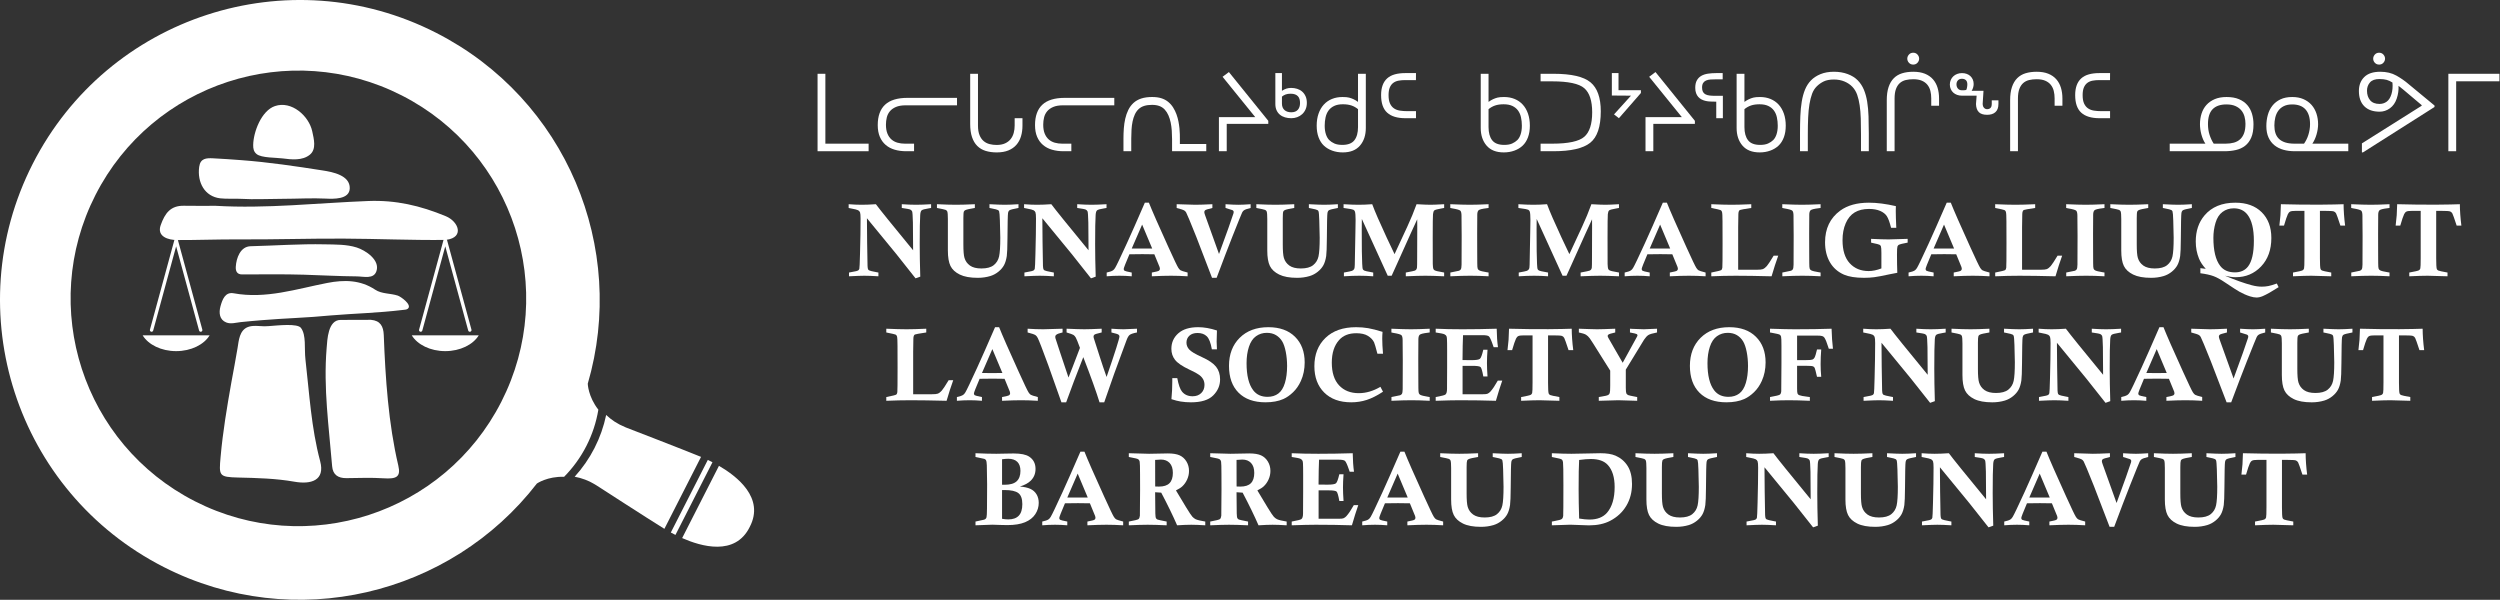 <?xml version="1.0" encoding="UTF-8"?><svg id="a" xmlns="http://www.w3.org/2000/svg" width="469.291" height="112.589" viewBox="0 0 469.291 112.589"><rect x="0" y="0" width="469.291" height="112.589" fill="#333333" stroke="none"/><defs><style>.b{fill:#fff;}</style></defs><path class="b" d="M153.47,13.851h1.466v13.118h8.118v1.419h-9.584v-14.537Z"/><path class="b" d="M179.647,18.368v1.401h-9.621c-.749,0-1.364.103-1.846.31s-.863.479-1.141.816-.47.724-.575,1.159c-.105.436-.158.887-.158,1.351,0,.662.093,1.22.278,1.674.185.455.441.823.765,1.105.325.281.702.482,1.132.603.43.121.892.182,1.387.182h1.716v1.419h-1.484c-.779,0-1.495-.096-2.147-.287-.653-.191-1.216-.488-1.688-.891-.474-.402-.841-.911-1.105-1.526-.263-.615-.394-1.35-.394-2.203,0-1.688.456-2.963,1.369-3.822.912-.859,2.317-1.29,4.216-1.29h9.296Z"/><path class="b" d="M182.118,13.851h1.466v9.723c0,.73.098,1.33.292,1.8.195.47.455.841.779,1.113.325.273.697.461,1.118.565.42.105.856.158,1.308.158.631,0,1.163-.101,1.596-.302.433-.201.781-.469,1.044-.803.263-.334.453-.72.571-1.159.117-.44.176-.9.176-1.383v-1.373h1.466v1.401c0,.724-.093,1.392-.278,2.004s-.473,1.143-.863,1.591-.889.798-1.498,1.048c-.609.251-1.34.376-2.194.376-.773,0-1.467-.096-2.083-.287-.616-.191-1.138-.501-1.568-.928-.43-.427-.759-.981-.988-1.661-.229-.68-.343-1.509-.343-2.486v-9.398Z"/><path class="b" d="M209.171,18.368v1.401h-9.621c-.749,0-1.364.103-1.846.31s-.863.479-1.141.816-.47.724-.575,1.159c-.105.436-.158.887-.158,1.351,0,.662.093,1.22.278,1.674.185.455.441.823.765,1.105.325.281.702.482,1.132.603.43.121.892.182,1.387.182h1.716v1.419h-1.484c-.779,0-1.495-.096-2.147-.287-.653-.191-1.216-.488-1.688-.891-.474-.402-.841-.911-1.105-1.526-.263-.615-.394-1.35-.394-2.203,0-1.688.456-2.963,1.369-3.822.912-.859,2.317-1.29,4.216-1.29h9.296Z"/><path class="b" d="M210.891,28.388v-2.384c0-.637.023-1.272.07-1.907.046-.634.136-1.243.269-1.827.133-.585.323-1.129.571-1.633.247-.504.571-.94.969-1.309.399-.367.886-.645,1.461-.835.575-.189,1.255-.282,2.041-.282.674,0,1.257.078,1.748.236.492.157.92.389,1.285.691.365.303.673.655.923,1.058.251.402.456.824.617,1.266.161.442.284.89.371,1.341.086.452.15.88.19,1.285.04.405.063.774.069,1.108.006.334.009.601.009.798v1.039h4.954v1.355h-6.42v-2.254c0-.544-.019-1.084-.056-1.619s-.107-1.044-.208-1.526c-.102-.482-.243-.929-.422-1.341-.18-.411-.408-.768-.686-1.071-.278-.303-.614-.527-1.006-.673-.393-.144-.853-.218-1.378-.218-.569,0-1.061.065-1.475.195-.415.13-.767.334-1.058.612-.291.278-.526.613-.705,1.006-.18.394-.319.826-.417,1.299-.099.474-.166.982-.199,1.526-.034.545-.051,1.11-.051,1.698v2.365h-1.466Z"/><path class="b" d="M235.629,21.986l-6.132-7.57,1.188-.891,7.394,9.157v.565h-7.802v5.14h-1.466v-6.401h6.819Z"/><path class="b" d="M240.641,13.721v3.321c.315-.198.606-.337.872-.418.266-.08.55-.12.854-.12.396,0,.771.056,1.127.167.355.111.668.282.936.515.27.231.484.524.645.877.161.352.241.769.241,1.252,0,.452-.079.856-.237,1.211-.157.355-.371.657-.64.904-.27.248-.58.436-.933.566s-.721.194-1.104.194c-.427,0-.823-.054-1.188-.162-.365-.108-.682-.273-.951-.496-.27-.223-.479-.501-.631-.835-.152-.334-.228-.727-.228-1.179v-5.798h1.234ZM240.641,19.436c0,.284.045.53.134.737.09.207.214.377.371.51.158.134.344.232.557.297.214.065.444.098.691.098.538,0,.946-.154,1.225-.464.278-.309.417-.732.417-1.27,0-.26-.029-.498-.088-.715-.059-.216-.157-.4-.297-.552-.139-.151-.32-.271-.542-.357-.223-.086-.501-.13-.835-.13-.365,0-.679.048-.942.144-.263.097-.493.231-.691.404v1.299Z"/><path class="b" d="M256.387,13.851v10.168c0,1.36-.366,2.466-1.099,3.316-.733.851-1.809,1.275-3.225,1.275-.718,0-1.381-.111-1.989-.334-.609-.223-1.128-.534-1.555-.936s-.759-.92-.997-1.555c-.238-.634-.357-1.361-.357-2.185,0-.841.116-1.596.349-2.264.231-.668.56-1.233.983-1.697.423-.464.934-.818,1.53-1.062s1.257-.366,1.98-.366c.538,0,.949.037,1.234.111.284.074.561.173.83.297.27.124.552.294.849.51v-5.278h1.466ZM250.441,19.89c-.44.211-.79.496-1.053.858-.264.361-.449.788-.557,1.28-.108.491-.163,1.016-.163,1.572,0,.612.076,1.149.228,1.609.151.461.358.821.622,1.081.263.26.587.477.974.649.387.174.883.26,1.489.26,1.058,0,1.812-.292,2.264-.877.451-.584.677-1.405.677-2.463v-3.367c-.377-.31-.788-.54-1.233-.691s-.981-.228-1.605-.228c-.655,0-1.203.105-1.642.315Z"/><path class="b" d="M265.806,22.19h-1.967c-1.534,0-2.682-.346-3.442-1.039-.761-.692-1.141-1.79-1.141-3.293,0-.724.098-1.347.292-1.87.195-.522.482-.952.863-1.289.38-.337.854-.585,1.419-.742.566-.158,1.223-.236,1.972-.236h2.004l-.01,1.317h-2.078c-.427,0-.827.035-1.201.106s-.699.209-.974.413c-.275.204-.492.49-.649.857-.158.368-.237.85-.237,1.443,0,.662.093,1.19.278,1.586.185.397.436.699.752.909.315.211.68.348,1.095.413.414.065.854.098,1.317.098h1.707v1.326Z"/><path class="b" d="M279.424,13.851v5.278c.297-.216.58-.386.849-.51.27-.124.546-.223.831-.297.284-.074.695-.111,1.233-.111.724,0,1.384.122,1.98.366.598.244,1.107.599,1.531,1.062s.751,1.029.983,1.697c.231.668.348,1.423.348,2.264,0,.823-.119,1.551-.357,2.185-.237.635-.57,1.152-.997,1.555s-.944.714-1.554.936-1.272.334-1.99.334c-1.416,0-2.491-.425-3.224-1.275-.733-.851-1.1-1.956-1.1-3.316v-10.168h1.466ZM282.263,19.574c-.625,0-1.159.076-1.605.228s-.857.382-1.234.691v3.367c0,1.058.226,1.879.678,2.463.451.585,1.206.877,2.264.877.606,0,1.103-.086,1.488-.26.387-.173.712-.39.975-.649s.47-.62.621-1.081c.152-.46.228-.997.228-1.609,0-.557-.054-1.081-.162-1.572-.108-.492-.294-.919-.557-1.28-.263-.362-.614-.647-1.053-.858-.44-.21-.987-.315-1.643-.315Z"/><path class="b" d="M289.193,13.851h2.431c3.34,0,5.652.533,6.939,1.6,1.286,1.067,1.93,2.885,1.93,5.451,0,2.889-.665,4.858-1.995,5.909-1.33,1.052-3.627,1.577-6.893,1.577h-2.412v-1.419h2.18c3.03,0,5.039-.432,6.025-1.295.987-.862,1.48-2.392,1.48-4.587,0-2.158-.493-3.668-1.48-4.527-.986-.859-3.001-1.29-6.044-1.29h-2.161v-1.419Z"/><path class="b" d="M302.57,17.933v-4.212h1.252v3.21h4.203v.528l-4.129,4.731-.918-.714,3.182-3.517-3.59-.027Z"/><path class="b" d="M315.709,21.986l-6.133-7.57,1.188-.891,7.394,9.157v.565h-7.803v5.14h-1.466v-6.401h6.819Z"/><path class="b" d="M323.377,14.89h-1.216c-.377,0-.729.011-1.053.032-.325.021-.605.083-.84.185-.235.102-.421.257-.557.464s-.204.496-.204.867c0,.328.055.594.162.798.108.204.268.362.478.474.21.111.468.185.774.223.306.037.66.056,1.062.056h1.429v4.202h-1.243v-3.107l-.752-.01c-.191,0-.405-.011-.64-.032-.235-.021-.471-.061-.705-.121-.235-.059-.464-.146-.686-.264s-.419-.271-.59-.46c-.17-.189-.308-.423-.412-.705-.105-.281-.158-.616-.158-1.006,0-.575.102-1.044.307-1.406.204-.361.482-.643.835-.844.352-.201.769-.337,1.247-.408.479-.071.994-.106,1.545-.106h1.216v1.169ZM327.459,13.851v5.278c.297-.216.579-.386.849-.51.269-.124.546-.223.83-.297s.696-.111,1.234-.111c.724,0,1.384.122,1.98.366s1.107.599,1.53,1.062c.424.464.752,1.029.983,1.697.232.668.349,1.423.349,2.264,0,.823-.119,1.551-.357,2.185-.238.635-.57,1.152-.997,1.555s-.945.714-1.555.936c-.608.223-1.272.334-1.989.334-1.417,0-2.491-.425-3.225-1.275-.732-.851-1.099-1.956-1.099-3.316v-10.168h1.466ZM330.298,19.574c-.625,0-1.16.076-1.605.228s-.856.382-1.233.691v3.367c0,1.058.226,1.879.677,2.463.451.585,1.206.877,2.264.877.606,0,1.103-.086,1.489-.26.387-.173.711-.39.974-.649.264-.26.471-.62.622-1.081.151-.46.228-.997.228-1.609,0-.557-.055-1.081-.163-1.572-.107-.492-.293-.919-.557-1.28-.263-.362-.613-.647-1.053-.858-.44-.21-.986-.315-1.642-.315Z"/><path class="b" d="M337.891,28.388v-3.358c0-1.138.021-2.208.06-3.21s.13-1.922.269-2.76c.14-.838.345-1.588.617-2.25.273-.661.642-1.233,1.108-1.716.468-.482,1.062-.874,1.786-1.174s1.568-.45,2.533-.45c.946,0,1.808.145,2.583.436.776.291,1.406.685,1.889,1.183s.862,1.078,1.141,1.739c.278.662.485,1.412.622,2.25.136.838.221,1.757.255,2.755.034.999.051,2.064.051,3.196v3.358h-1.466v-3.126c0-1.082-.014-2.083-.042-3.002-.027-.918-.097-1.75-.208-2.495s-.267-1.401-.464-1.967c-.198-.566-.495-1.06-.891-1.484-.397-.424-.893-.761-1.489-1.012-.597-.25-1.257-.375-1.98-.375-.786,0-1.426.12-1.921.361s-.933.551-1.312.928c-.381.378-.673.843-.877,1.397s-.368,1.203-.491,1.948c-.124.745-.206,1.593-.246,2.542s-.06,2.003-.06,3.159v3.126h-1.466Z"/><path class="b" d="M354.177,18.823c0-.978.114-1.806.343-2.486s.557-1.234.983-1.661.948-.734,1.563-.923,1.312-.283,2.092-.283c.848,0,1.576.124,2.186.371.608.248,1.109.596,1.503,1.044.393.448.682.979.867,1.591s.278,1.28.278,2.004v1.364h-1.466v-1.392c0-.488-.055-.951-.162-1.388-.108-.435-.294-.817-.557-1.145-.264-.327-.611-.584-1.044-.769-.434-.185-.972-.278-1.614-.278-.508,0-.975.051-1.401.152-.427.102-.796.29-1.108.561-.312.273-.557.644-.732,1.113-.177.471-.265,1.07-.265,1.8v9.89h-1.466v-9.565ZM358.027,11.012c0-.278.102-.534.307-.766.204-.232.473-.348.807-.348.328,0,.596.114.803.343.207.23.31.486.31.77s-.103.541-.31.769c-.207.23-.475.344-.803.344-.321,0-.588-.111-.798-.334s-.315-.482-.315-.779Z"/><path class="b" d="M375.137,19.537c0,.352-.052.656-.153.909-.102.254-.247.463-.436.626-.189.164-.412.285-.672.362s-.548.116-.863.116c-.705,0-1.223-.167-1.554-.501s-.509-.838-.533-1.513l.12-1.577h-2.773c-.315,0-.611-.049-.887-.148-.274-.099-.513-.237-.714-.417s-.36-.399-.477-.659c-.118-.26-.177-.547-.177-.862s.059-.606.177-.872c.117-.266.278-.493.482-.683.204-.189.445-.335.724-.44.278-.104.578-.157.899-.157s.617.05.886.148c.27.099.5.238.691.417.191.18.342.395.45.644.108.251.162.531.162.84,0,.235-.037.469-.111.7-.074.232-.164.423-.269.571h2.227l-.158,2.495c0,.118.019.233.056.348.037.115.092.217.162.307.071.09.158.162.26.218.102.056.219.084.349.084.173,0,.316-.028.431-.084.115-.056.204-.128.27-.218.065-.09.111-.191.139-.307.028-.114.042-.23.042-.348v-.705h1.253v.705ZM369.301,15.836c0-.352-.091-.615-.273-.789-.183-.173-.432-.26-.747-.26s-.565.1-.747.297c-.182.198-.273.445-.273.742,0,.322.092.589.273.803.183.213.432.32.747.32.148,0,.297-.003.445-.01.148-.006.275-.03.381-.074.03-.061.059-.136.083-.223.024-.086.045-.178.06-.273s.027-.19.037-.283c.009-.093.014-.176.014-.25ZM377.335,18.823c0-.978.114-1.806.344-2.486.229-.681.557-1.234.983-1.661s.947-.734,1.562-.923c.616-.189,1.313-.283,2.093-.283.847,0,1.575.124,2.185.371.609.248,1.11.596,1.503,1.044s.682.979.867,1.591.278,1.28.278,2.004v1.364h-1.466v-1.392c0-.488-.054-.951-.162-1.388-.108-.435-.294-.817-.557-1.145-.263-.327-.611-.584-1.044-.769s-.971-.278-1.614-.278c-.507,0-.974.051-1.4.152-.427.102-.797.29-1.109.561-.311.273-.557.644-.732,1.113-.177.471-.265,1.07-.265,1.8v9.89h-1.466v-9.565Z"/><path class="b" d="M396.095,22.19h-1.967c-1.534,0-2.682-.346-3.442-1.039-.761-.692-1.141-1.79-1.141-3.293,0-.724.098-1.347.292-1.87.195-.522.482-.952.863-1.289.38-.337.854-.585,1.419-.742.566-.158,1.223-.236,1.972-.236h2.004l-.01,1.317h-2.078c-.427,0-.827.035-1.201.106s-.699.209-.974.413c-.275.204-.492.49-.649.857-.158.368-.237.85-.237,1.443,0,.662.093,1.19.278,1.586.185.397.436.699.752.909.315.211.68.348,1.095.413.414.065.854.098,1.317.098h1.707v1.326Z"/><path class="b" d="M407.292,26.969h6.698c-.166-.247-.315-.519-.441-.816s-.232-.606-.318-.928c-.088-.321-.152-.645-.195-.97-.043-.325-.065-.636-.065-.933,0-.711.1-1.379.301-2.004.201-.624.506-1.165.918-1.623s.93-.819,1.555-1.086c.625-.266,1.363-.398,2.217-.398.916,0,1.693.136,2.334.408.639.273,1.16.642,1.562,1.108s.695,1.013.881,1.638.279,1.286.279,1.985c0,.996-.139,1.818-.418,2.468-.277.649-.662,1.164-1.15,1.544-.488.381-1.066.646-1.73.798-.664.152-1.381.228-2.147.228h-10.28v-1.419ZM414.473,23.304c0,.724.1,1.392.297,2.004s.457,1.166.779,1.661h2.236c.58,0,1.102-.065,1.562-.195s.852-.343,1.174-.64.566-.683.738-1.155c.17-.474.254-1.053.254-1.739,0-.464-.06-.915-.18-1.355-.121-.44-.32-.827-.6-1.165-.277-.337-.646-.607-1.103-.811s-1.023-.306-1.697-.306c-1.133,0-1.992.297-2.58.891s-.881,1.53-.881,2.811Z"/><path class="b" d="M440.815,28.388h-10.066c-.755,0-1.455-.089-2.102-.269s-1.207-.46-1.684-.84c-.477-.381-.851-.869-1.123-1.466-.272-.597-.408-1.312-.408-2.147,0-.736.092-1.434.274-2.093.182-.658.47-1.236.862-1.734s.895-.894,1.508-1.188,1.352-.44,2.217-.44c.799,0,1.5.133,2.106.398.606.267,1.111.628,1.517,1.086s.711.999.919,1.623c.207.625.31,1.293.31,2.004,0,.297-.024.607-.074.933-.05.324-.12.648-.214.97-.092.321-.205.631-.338.928-.134.297-.283.569-.45.816h6.745v1.419ZM433.633,23.304c0-.637-.077-1.188-.231-1.656-.154-.467-.376-.852-.663-1.154-.288-.303-.638-.527-1.049-.673s-.877-.218-1.397-.218c-.624,0-1.15.105-1.576.315-.428.21-.772.496-1.035.857-.263.362-.453.783-.57,1.262-.117.479-.176.985-.176,1.518s.067,1.01.203,1.433c.137.424.356.783.659,1.076.303.294.696.519,1.179.673.482.155,1.066.232,1.753.232h1.772c.154-.217.301-.461.44-.733.139-.272.26-.565.361-.881.102-.315.183-.646.241-.993.059-.346.088-.698.088-1.058Z"/><path class="b" d="M456.998,20.085l-13.434,8.525h-.194v-1.697l11.216-7.061v-.12l-3.497-2.95c-.285-.223-.566-.445-.845-.668.043.785-.068,1.577-.334,2.375s-.692,1.41-1.28,1.837-1.23.64-1.93.64c-1.237,0-2.195-.337-2.876-1.011s-1.02-1.633-1.02-2.876c0-1.082.335-1.954,1.007-2.616.671-.662,1.671-.993,3.001-.993,1.163,0,2.171.24,3.024.719.854.479,1.627,1.02,2.319,1.619l4.843,3.999v.278ZM446.663,14.834c-.816,0-1.41.213-1.781.64s-.557.943-.557,1.55c0,.73.195,1.326.584,1.79.391.464.978.696,1.764.696.507,0,.956-.143,1.35-.427.393-.284.69-.753.891-1.406.2-.652.264-1.38.19-2.185-.358-.229-.714-.395-1.066-.496-.352-.102-.81-.156-1.373-.162ZM445.486,11.012c0-.278.102-.534.306-.766.204-.232.474-.348.808-.348.327,0,.595.114.802.343.207.23.311.486.311.77s-.104.541-.311.769c-.207.23-.475.344-.802.344-.322,0-.588-.111-.799-.334-.21-.223-.315-.482-.315-.779Z"/><path class="b" d="M459.597,13.851h9.584v1.41h-8.118v13.127h-1.466v-14.537Z"/><path class="b" d="M159.307,39.039v-.706c.873.07,1.685.105,2.436.105.758,0,1.65-.035,2.675-.105.774,1.043,3.104,3.926,6.989,8.649l-.038-5.188c-.032-1.265-.081-1.969-.148-2.112-.066-.143-.176-.254-.329-.334-.153-.079-.69-.183-1.612-.31v-.706c1.023.07,1.917.105,2.68.105.737,0,1.678-.035,2.822-.105v.706c-.197.038-.343.064-.439.076-.75.114-1.198.24-1.344.377-.146.137-.232.418-.258.844-.064.89-.095,2.721-.095,5.492,0,1.78.035,3.814.105,6.104-.299.089-.595.193-.887.315l-3.614-4.564-5.511-6.713.038,4.536.076,4.412c.019.331.051.54.095.626s.108.154.191.205c.14.083.591.194,1.354.334.089.014.222.039.4.077v.705c-1.095-.07-1.974-.104-2.636-.104-.567,0-1.528.034-2.885.104v-.705c.197-.038.346-.067.448-.086.731-.114,1.167-.226,1.306-.334.089-.07.153-.17.191-.301.038-.13.079-1.075.124-2.837.07-2.549.104-4.735.104-6.56,0-.61-.033-1.002-.1-1.173-.066-.172-.185-.306-.357-.401-.171-.095-.607-.206-1.306-.333-.108-.019-.267-.051-.477-.096Z"/><path class="b" d="M175.881,39.039v-.706c1.487.07,2.679.105,3.576.105s2.076-.035,3.538-.105v.706c-.934.152-1.519.283-1.754.391-.152.065-.254.156-.305.277-.064.158-.095.578-.095,1.258v4.883c0,1.259.07,2.113.209,2.564.178.598.52,1.078,1.028,1.44s1.225.543,2.152.543c1.022,0,1.793-.208,2.313-.624.521-.416.856-.965,1.005-1.645.149-.681.224-1.847.224-3.5,0-.382-.025-1.456-.076-3.223-.032-.98-.08-1.555-.143-1.727-.038-.102-.105-.181-.2-.238-.121-.082-.534-.19-1.24-.324-.083-.019-.206-.044-.372-.076v-.706c1.341.07,2.292.105,2.851.105.661,0,1.525-.035,2.594-.105v.706c-.967.178-1.526.321-1.678.429-.153.108-.245.268-.277.477-.057.355-.095,1.974-.114,4.854-.013,1.652-.054,2.736-.124,3.251-.108.706-.281,1.28-.519,1.722-.238.441-.588.851-1.048,1.226-.461.375-.971.648-1.529.819-.737.223-1.524.334-2.363.334-1.417,0-2.541-.205-3.373-.615s-1.412-.947-1.739-1.611-.49-1.635-.49-2.913v-5.893c0-.757-.039-1.233-.115-1.431-.057-.127-.157-.223-.3-.286s-.688-.185-1.635-.362Z"/><path class="b" d="M192.236,39.039v-.706c.873.07,1.685.105,2.436.105.758,0,1.65-.035,2.675-.105.774,1.043,3.104,3.926,6.989,8.649l-.038-5.188c-.032-1.265-.081-1.969-.148-2.112-.066-.143-.176-.254-.329-.334-.153-.079-.69-.183-1.612-.31v-.706c1.023.07,1.917.105,2.68.105.737,0,1.678-.035,2.822-.105v.706c-.197.038-.343.064-.439.076-.75.114-1.198.24-1.344.377-.146.137-.232.418-.258.844-.064.89-.095,2.721-.095,5.492,0,1.78.035,3.814.105,6.104-.299.089-.595.193-.887.315l-3.614-4.564-5.511-6.713.038,4.536.076,4.412c.019.331.051.54.095.626s.108.154.191.205c.14.083.591.194,1.354.334.089.014.222.039.4.077v.705c-1.095-.07-1.974-.104-2.636-.104-.567,0-1.528.034-2.885.104v-.705c.197-.038.346-.067.448-.086.731-.114,1.167-.226,1.306-.334.089-.07.153-.17.191-.301.038-.13.079-1.075.124-2.837.07-2.549.104-4.735.104-6.56,0-.61-.033-1.002-.1-1.173-.066-.172-.185-.306-.357-.401-.171-.095-.607-.206-1.306-.333-.108-.019-.267-.051-.477-.096Z"/><path class="b" d="M216.22,51.864v-.705c.769-.141,1.214-.255,1.335-.345.121-.089.181-.21.181-.363,0-.089-.019-.191-.057-.306-.102-.268-.432-1.071-.99-2.41-.894-.019-1.64-.028-2.236-.028-.489,0-1.304.01-2.446.028-.713,1.67-1.069,2.585-1.069,2.744,0,.153.051.267.152.34s.553.186,1.354.34v.705c-.801-.07-1.567-.104-2.298-.104-.789,0-1.589.034-2.403.104v-.705c.572-.121.966-.259,1.182-.411.146-.102.28-.255.4-.459.248-.4.99-1.951,2.226-4.653.783-1.709,1.9-4.239,3.353-7.588h.763c.591,1.493,1.815,4.28,3.671,8.36,1.03,2.269,1.646,3.56,1.85,3.871.14.217.28.37.42.459.14.089.582.23,1.325.421v.705c-1.125-.07-2.171-.104-3.137-.104-.954,0-2.146.034-3.576.104ZM214.398,42.158l-1.95,4.49,1.889.01c.452,0,1.1-.003,1.946-.01l-1.886-4.49Z"/><path class="b" d="M220.88,39.039v-.706c1.78.07,2.94.105,3.481.105.725,0,1.799-.035,3.223-.105v.706c-.788.19-1.238.331-1.349.42-.111.089-.167.203-.167.343,0,.134.048.328.143.582l2.618,7.295,1.774-4.883.945-2.756c.025-.089.038-.171.038-.248,0-.145-.083-.264-.248-.352-.038-.019-.466-.152-1.285-.4v-.706c1.028.07,1.83.105,2.408.105.526,0,1.294-.035,2.303-.105v.706c-.635.146-1.057.296-1.266.448-.121.083-.229.215-.324.396-.095.182-.708,1.692-1.837,4.534-.795,2.009-1.78,4.587-2.956,7.733h-.862l-2.948-7.676c-1.12-2.797-1.755-4.326-1.908-4.587-.083-.145-.188-.264-.315-.352-.178-.127-.667-.293-1.468-.496Z"/><path class="b" d="M235.838,39.039v-.706c1.487.07,2.679.105,3.576.105s2.076-.035,3.538-.105v.706c-.934.152-1.519.283-1.754.391-.152.065-.254.156-.305.277-.064.158-.095.578-.095,1.258v4.883c0,1.259.07,2.113.209,2.564.178.598.52,1.078,1.028,1.44s1.225.543,2.152.543c1.022,0,1.793-.208,2.313-.624.521-.416.856-.965,1.005-1.645.148-.681.224-1.847.224-3.5,0-.382-.025-1.456-.076-3.223-.032-.98-.08-1.555-.144-1.727-.038-.102-.104-.181-.2-.238-.12-.082-.534-.19-1.24-.324-.083-.019-.206-.044-.372-.076v-.706c1.341.07,2.292.105,2.852.105.661,0,1.525-.035,2.594-.105v.706c-.967.178-1.526.321-1.679.429-.152.108-.245.268-.276.477-.058.355-.096,1.974-.114,4.854-.013,1.652-.055,2.736-.124,3.251-.108.706-.281,1.28-.519,1.722s-.588.851-1.048,1.226c-.461.375-.971.648-1.529.819-.737.223-1.524.334-2.363.334-1.417,0-2.541-.205-3.373-.615s-1.412-.947-1.739-1.611-.49-1.635-.49-2.913v-5.893c0-.757-.039-1.233-.115-1.431-.057-.127-.157-.223-.3-.286s-.688-.185-1.635-.362Z"/><path class="b" d="M252.21,39.039v-.706c1.138.07,2.076.105,2.813.105.788,0,1.643-.035,2.564-.105.268.726.617,1.583,1.051,2.575,1.184,2.67,2.231,4.936,3.141,6.799l2.406-5.188c.382-.846.686-1.54.912-2.083.226-.544.498-1.245.816-2.103,1.206.07,2.081.105,2.627.105.469,0,1.319-.035,2.55-.105v.706c-.19.038-.332.064-.427.076-.817.14-1.29.268-1.42.382-.13.114-.212.351-.247.71-.034.359-.052,1.801-.052,4.324,0,3.204.003,4.876.01,5.016.019.503.055.81.108.926.054.114.122.196.204.247.222.128.688.245,1.397.353l.427.086v.705c-1.536-.07-2.708-.104-3.514-.104-.832,0-2.061.034-3.686.104v-.705c1.004-.185,1.568-.304,1.692-.358.124-.054.218-.125.281-.214s.106-.21.129-.362c.022-.153.033-.805.033-1.955.013-2.498.019-4.45.019-5.854,0-.134-.004-.55-.01-1.25-.35.726-1.628,3.548-3.835,8.468l-.964,2.127h-.734c-.72-1.621-2.34-5.175-4.86-10.661-.014.833-.019,1.539-.019,2.117,0,3.172.028,5.269.086,6.293.031.585.064.913.096.982.044.121.14.22.286.296.145.076.578.175,1.296.295.09.019.22.045.392.077v.705c-.903-.07-1.773-.104-2.613-.104-.845,0-1.809.034-2.889.104v-.705c.826-.146,1.328-.251,1.507-.315.178-.064.31-.168.4-.315.089-.146.133-.419.133-.82l.115-6.064c.024-1.062.038-1.85.038-2.364,0-.795-.042-1.316-.125-1.565-.051-.152-.148-.267-.292-.343s-.608-.165-1.394-.268c-.102-.013-.252-.034-.45-.066Z"/><path class="b" d="M279.431,38.333v.706l-.352.048c-.846.102-1.353.229-1.52.381-.169.153-.253.448-.253.888v.343l-.019,3.194.01,3.652.01,1.859c0,.547.027.89.081,1.029.054.141.147.245.281.315.229.12.699.238,1.411.352.076.013.194.032.352.058v.705c-1.303-.07-2.45-.104-3.442-.104-.94,0-2.187.034-3.737.104v-.705c.987-.185,1.528-.296,1.623-.334.145-.058.256-.14.332-.248.095-.146.145-.445.152-.896.013-1.055.019-2.851.019-5.388l-.028-3.471v-.286c0-.509-.073-.836-.22-.982-.145-.145-.639-.289-1.478-.429-.096-.019-.232-.048-.41-.086v-.706c1.636.07,2.861.105,3.676.105.872,0,2.044-.035,3.514-.105Z"/><path class="b" d="M285.028,39.039v-.706c1.138.07,2.076.105,2.813.105.788,0,1.643-.035,2.564-.105.268.726.617,1.583,1.051,2.575,1.184,2.67,2.231,4.936,3.141,6.799l2.406-5.188c.382-.846.686-1.54.912-2.083.226-.544.498-1.245.816-2.103,1.206.07,2.081.105,2.627.105.469,0,1.319-.035,2.55-.105v.706c-.19.038-.332.064-.427.076-.817.14-1.29.268-1.42.382s-.212.351-.247.71c-.034.359-.052,1.801-.052,4.324,0,3.204.003,4.876.01,5.016.019.503.055.81.108.926.054.114.122.196.204.247.222.128.688.245,1.397.353l.427.086v.705c-1.536-.07-2.708-.104-3.514-.104-.832,0-2.061.034-3.686.104v-.705c1.004-.185,1.568-.304,1.692-.358.124-.054.218-.125.281-.214.064-.089.106-.21.129-.362.022-.153.033-.805.033-1.955.013-2.498.019-4.45.019-5.854,0-.134-.004-.55-.01-1.25-.35.726-1.628,3.548-3.835,8.468l-.964,2.127h-.734c-.72-1.621-2.34-5.175-4.86-10.661-.014.833-.019,1.539-.019,2.117,0,3.172.028,5.269.086,6.293.031.585.064.913.096.982.044.121.14.22.286.296.145.076.578.175,1.296.295.09.019.22.045.392.077v.705c-.903-.07-1.773-.104-2.613-.104-.845,0-1.809.034-2.889.104v-.705c.826-.146,1.328-.251,1.507-.315.178-.064.31-.168.4-.315.089-.146.133-.419.133-.82l.115-6.064c.024-1.062.038-1.85.038-2.364,0-.795-.042-1.316-.125-1.565-.051-.152-.148-.267-.292-.343s-.608-.165-1.394-.268c-.102-.013-.252-.034-.45-.066Z"/><path class="b" d="M313.453,51.864v-.705c.769-.141,1.214-.255,1.335-.345.12-.089.181-.21.181-.363,0-.089-.019-.191-.057-.306-.102-.268-.432-1.071-.99-2.41-.894-.019-1.64-.028-2.236-.028-.488,0-1.304.01-2.445.028-.713,1.67-1.069,2.585-1.069,2.744,0,.153.051.267.152.34s.553.186,1.353.34v.705c-.801-.07-1.566-.104-2.298-.104-.788,0-1.589.034-2.402.104v-.705c.571-.121.966-.259,1.182-.411.146-.102.28-.255.4-.459.249-.4.99-1.951,2.227-4.653.782-1.709,1.9-4.239,3.353-7.588h.763c.591,1.493,1.815,4.28,3.671,8.36,1.03,2.269,1.647,3.56,1.85,3.871.14.217.28.37.42.459s.582.23,1.325.421v.705c-1.125-.07-2.171-.104-3.137-.104-.954,0-2.146.034-3.576.104ZM311.631,42.158l-1.949,4.49,1.889.01c.452,0,1.101-.003,1.946-.01l-1.886-4.49Z"/><path class="b" d="M321.237,39.039v-.706c1.626.07,2.893.105,3.801.105.927,0,2.161-.035,3.704-.105v.706c-1.31.197-2.022.324-2.136.382-.19.107-.286.385-.286.829l-.038,2.451v7.934h3.479c.573,0,.956-.039,1.147-.115.261-.107.513-.302.755-.581.242-.28.669-.929,1.281-1.945h.86c-.426,1.176-.843,2.467-1.249,3.871-2.702-.07-4.949-.104-6.742-.104-1.468,0-2.994.034-4.577.104v-.705c1.127-.223,1.747-.375,1.861-.458.113-.083.185-.237.213-.463.029-.226.043-1.749.043-4.572l-.01-3.471v-.61c0-1.017-.034-1.627-.104-1.831-.05-.152-.138-.259-.261-.319s-.704-.192-1.742-.396Z"/><path class="b" d="M341.753,38.333v.706l-.352.048c-.846.102-1.353.229-1.52.381-.169.153-.253.448-.253.888v.343l-.019,3.194.01,3.652.01,1.859c0,.547.027.89.081,1.029.054.141.147.245.281.315.229.12.699.238,1.411.352.076.013.194.032.352.058v.705c-1.303-.07-2.45-.104-3.442-.104-.94,0-2.187.034-3.737.104v-.705c.987-.185,1.528-.296,1.623-.334.145-.058.256-.14.332-.248.095-.146.145-.445.152-.896.013-1.055.019-2.851.019-5.388l-.028-3.471v-.286c0-.509-.073-.836-.22-.982-.145-.145-.639-.289-1.478-.429-.096-.019-.232-.048-.41-.086v-.706c1.636.07,2.861.105,3.676.105.872,0,2.044-.035,3.514-.105Z"/><path class="b" d="M358.098,44.837v.705c-.871.159-1.424.296-1.659.41-.114.057-.2.165-.258.323-.057.159-.086.647-.086,1.467,0,1.308.019,2.463.058,3.466-.433.076-.906.168-1.421.275-1.348.293-2.318.477-2.913.553s-1.231.114-1.912.114c-1.583,0-2.835-.197-3.757-.591-1.15-.502-2.031-1.278-2.642-2.327-.609-1.049-.915-2.298-.915-3.747,0-2.575.95-4.559,2.852-5.95,1.36-.992,3.156-1.487,5.388-1.487,1.493,0,3.178.216,5.054.647-.013.376-.019.678-.019.906,0,.744.032,1.799.096,3.166h-.973c-.268-1.056-.536-1.788-.806-2.198-.271-.41-.69-.737-1.259-.982-.569-.244-1.264-.366-2.084-.366-1.074,0-1.972.219-2.693.657-.722.439-1.281,1.117-1.679,2.036s-.596,1.976-.596,3.171c0,1.907.449,3.35,1.35,4.329.899.979,2.083,1.468,3.552,1.468.737,0,1.535-.164,2.394-.494v-2.933c0-.641-.032-1.053-.096-1.237-.044-.113-.132-.206-.262-.275-.131-.07-.539-.175-1.226-.315-.076-.019-.194-.048-.352-.086v-.705c1.462.069,2.562.104,3.299.104.54,0,1.73-.035,3.566-.104Z"/><path class="b" d="M366.746,51.864v-.705c.769-.141,1.214-.255,1.335-.345.12-.089.181-.21.181-.363,0-.089-.019-.191-.057-.306-.102-.268-.432-1.071-.99-2.41-.894-.019-1.64-.028-2.236-.028-.488,0-1.304.01-2.445.028-.713,1.67-1.069,2.585-1.069,2.744,0,.153.051.267.152.34s.553.186,1.353.34v.705c-.801-.07-1.566-.104-2.298-.104-.788,0-1.589.034-2.402.104v-.705c.571-.121.966-.259,1.182-.411.146-.102.28-.255.4-.459.249-.4.99-1.951,2.227-4.653.782-1.709,1.9-4.239,3.353-7.588h.763c.591,1.493,1.815,4.28,3.671,8.36,1.03,2.269,1.647,3.56,1.85,3.871.14.217.28.37.42.459.14.089.582.23,1.325.421v.705c-1.125-.07-2.171-.104-3.137-.104-.954,0-2.146.034-3.576.104ZM364.924,42.158l-1.949,4.49,1.889.01c.452,0,1.101-.003,1.946-.01l-1.886-4.49Z"/><path class="b" d="M374.53,39.039v-.706c1.625.07,2.892.105,3.8.105.927,0,2.162-.035,3.705-.105v.706c-1.31.197-2.022.324-2.137.382-.19.107-.286.385-.286.829l-.038,2.451v7.934h3.481c.573,0,.955-.039,1.147-.115.262-.107.514-.302.756-.581.242-.28.669-.929,1.28-1.945h.86c-.426,1.176-.842,2.467-1.249,3.871-2.701-.07-4.948-.104-6.741-.104-1.469,0-2.994.034-4.577.104v-.705c1.126-.223,1.747-.375,1.86-.458.114-.083.185-.237.214-.463s.043-1.749.043-4.572l-.01-3.471v-.61c0-1.017-.035-1.627-.104-1.831-.051-.152-.138-.259-.261-.319-.124-.06-.704-.192-1.742-.396Z"/><path class="b" d="M395.046,38.333v.706l-.352.048c-.846.102-1.353.229-1.522.381-.168.153-.253.448-.253.888v.343l-.019,3.194.01,3.652.009,1.859c0,.547.027.89.081,1.029.055.141.148.245.281.315.23.12.699.238,1.412.352.076.013.193.032.352.058v.705c-1.304-.07-2.451-.104-3.442-.104-.941,0-2.187.034-3.738.104v-.705c.987-.185,1.528-.296,1.624-.334.144-.058.256-.14.332-.248.095-.146.145-.445.151-.896.013-1.055.019-2.851.019-5.388l-.029-3.471v-.286c0-.509-.072-.836-.219-.982-.146-.145-.639-.289-1.478-.429-.095-.019-.231-.048-.409-.086v-.706c1.636.07,2.86.105,3.676.105.872,0,2.043-.035,3.514-.105Z"/><path class="b" d="M396.144,39.039v-.706c1.487.07,2.68.105,3.576.105s2.075-.035,3.537-.105v.706c-.934.152-1.519.283-1.754.391-.152.065-.255.156-.306.277-.064.158-.095.578-.095,1.258v4.883c0,1.259.069,2.113.209,2.564.178.598.52,1.078,1.028,1.44s1.226.543,2.152.543c1.022,0,1.793-.208,2.313-.624.521-.416.856-.965,1.005-1.645.149-.681.224-1.847.224-3.5,0-.382-.025-1.456-.076-3.223-.031-.98-.079-1.555-.143-1.727-.038-.102-.105-.181-.2-.238-.121-.082-.534-.19-1.24-.324-.082-.019-.206-.044-.371-.076v-.706c1.341.07,2.291.105,2.851.105.661,0,1.525-.035,2.594-.105v.706c-.967.178-1.525.321-1.678.429-.153.108-.245.268-.277.477-.057.355-.095,1.974-.114,4.854-.013,1.652-.054,2.736-.124,3.251-.107.706-.281,1.28-.519,1.722-.238.441-.588.851-1.048,1.226-.461.375-.971.648-1.529.819-.737.223-1.524.334-2.363.334-1.416,0-2.541-.205-3.373-.615s-1.411-.947-1.738-1.611-.49-1.635-.49-2.913v-5.893c0-.757-.039-1.233-.115-1.431-.057-.127-.157-.223-.3-.286-.144-.064-.689-.185-1.636-.362Z"/><path class="b" d="M414.058,50.463c-.579-.63-1.001-1.269-1.269-1.917-.406-.991-.609-2.065-.609-3.223,0-1.958.546-3.586,1.64-4.883,1.348-1.595,3.276-2.393,5.788-2.393,2.098,0,3.749.597,4.953,1.792,1.205,1.195,1.808,2.807,1.808,4.835,0,2.212-.641,3.992-1.922,5.34s-2.875,2.022-4.782,2.022c-.56,0-1.227-.093-2.002-.276,2.053.852,3.719,1.442,4.996,1.773.686.185,1.332.276,1.937.276.426,0,.837-.04,1.234-.119s.92-.237,1.568-.472l.334.686c-1.246.801-2.234,1.36-2.966,1.678-.426.179-.816.267-1.173.267-.35,0-.76-.072-1.23-.219-.661-.21-1.332-.506-2.013-.887-.4-.222-1.268-.781-2.603-1.678-.871-.592-1.615-1.002-2.231-1.23-.617-.229-1.44-.41-2.47-.544v-.953c.311.025.648.066,1.011.124ZM415.489,44.627c0,2.422.426,4.183,1.277,5.282.616.815,1.538,1.221,2.766,1.221,1.074,0,1.897-.372,2.47-1.115.725-.954,1.087-2.556,1.087-4.806,0-2.238-.398-3.872-1.192-4.901-.616-.802-1.475-1.202-2.574-1.202-.808,0-1.515.227-2.122.678-.606.451-1.044,1.133-1.31,2.045-.268.912-.4,1.846-.4,2.799Z"/><path class="b" d="M440.218,42.348h-.887c-.439-1.341-.707-2.101-.806-2.278-.099-.179-.236-.304-.415-.377-.178-.073-.743-.109-1.697-.109h-.925v8.906c0,1.105.038,1.773.114,2.002.038.121.132.218.281.291s.727.198,1.731.377v.705c-1.94-.07-3.186-.104-3.738-.104-.75,0-1.897.034-3.442.104v-.705c1.018-.179,1.621-.318,1.812-.42.127-.07.215-.185.263-.348s.071-.828.071-1.998v-8.81h-1.602c-.541,0-.898.044-1.073.133-.175.09-.319.252-.434.486-.172.356-.413,1.071-.725,2.146h-.868c.108-.935.175-1.579.2-1.935.025-.355.055-1.049.086-2.079,2.518.07,4.978.099,7.381.086,2.034-.019,3.496-.047,4.386-.086.007,1.228.102,2.565.286,4.015Z"/><path class="b" d="M448.552,38.333v.706l-.353.048c-.845.102-1.353.229-1.52.381-.169.153-.253.448-.253.888v.343l-.019,3.194.009,3.652.01,1.859c0,.547.027.89.081,1.029.054.141.148.245.281.315.23.12.699.238,1.411.352.076.013.194.032.353.058v.705c-1.304-.07-2.451-.104-3.442-.104-.941,0-2.188.034-3.738.104v-.705c.987-.185,1.528-.296,1.623-.334.145-.058.257-.14.333-.248.095-.146.144-.445.151-.896.013-1.055.019-2.851.019-5.388l-.029-3.471v-.286c0-.509-.073-.836-.219-.982-.146-.145-.64-.289-1.478-.429-.095-.019-.232-.048-.41-.086v-.706c1.636.07,2.861.105,3.677.105.871,0,2.043-.035,3.514-.105Z"/><path class="b" d="M462.043,42.348h-.887c-.439-1.341-.707-2.101-.806-2.278-.099-.179-.236-.304-.415-.377-.178-.073-.743-.109-1.697-.109h-.925v8.906c0,1.105.038,1.773.114,2.002.038.121.132.218.281.291s.727.198,1.731.377v.705c-1.94-.07-3.186-.104-3.738-.104-.75,0-1.897.034-3.442.104v-.705c1.018-.179,1.621-.318,1.812-.42.127-.07.215-.185.263-.348s.071-.828.071-1.998v-8.81h-1.602c-.541,0-.898.044-1.073.133-.175.09-.319.252-.434.486-.172.356-.413,1.071-.725,2.146h-.868c.108-.935.175-1.579.2-1.935.025-.355.055-1.049.086-2.079,2.518.07,4.978.099,7.381.086,2.034-.019,3.496-.047,4.386-.086.007,1.228.102,2.565.286,4.015Z"/><path class="b" d="M166.371,62.41v-.705c1.625.069,2.892.104,3.8.104.927,0,2.162-.035,3.705-.104v.705c-1.31.197-2.022.324-2.136.382-.19.108-.286.385-.286.829l-.038,2.451v7.934h3.48c.573,0,.956-.038,1.147-.114.261-.108.513-.302.755-.582.242-.279.669-.928,1.281-1.945h.86c-.426,1.176-.842,2.467-1.249,3.871-2.702-.069-4.949-.104-6.742-.104-1.468,0-2.994.035-4.577.104v-.705c1.127-.223,1.747-.375,1.861-.458.114-.082.185-.236.213-.462.029-.226.043-1.75.043-4.572l-.01-3.472v-.61c0-1.017-.035-1.627-.104-1.83-.05-.153-.138-.26-.261-.32-.123-.06-.704-.191-1.742-.396Z"/><path class="b" d="M188.103,75.235v-.705c.769-.141,1.214-.255,1.335-.345.121-.089.181-.21.181-.363,0-.089-.019-.19-.057-.306-.102-.268-.432-1.071-.99-2.41-.894-.019-1.64-.028-2.236-.028-.489,0-1.304.01-2.446.028-.713,1.671-1.069,2.585-1.069,2.745,0,.152.051.266.152.339s.553.186,1.354.34v.705c-.801-.069-1.567-.104-2.298-.104-.789,0-1.589.035-2.403.104v-.705c.572-.121.966-.258,1.182-.411.146-.102.28-.255.4-.459.248-.4.99-1.951,2.226-4.652.783-1.71,1.9-4.239,3.353-7.589h.763c.591,1.493,1.815,4.28,3.671,8.36,1.03,2.269,1.646,3.56,1.85,3.871.14.217.28.37.42.459.14.09.582.23,1.325.421v.705c-1.125-.069-2.171-.104-3.137-.104-.954,0-2.146.035-3.576.104ZM186.281,65.53l-1.95,4.489,1.889.01c.452,0,1.1-.003,1.946-.01l-1.886-4.489Z"/><path class="b" d="M192.901,62.41v-.705c1.055.069,2.031.104,2.927.104.61,0,1.821-.035,3.633-.104v.705c-.598.128-.995.273-1.192.439-.121.096-.181.214-.181.353,0,.082.009.171.028.267.019.07.277.858.774,2.365l1.682,5.034c.298-.719,1.016-2.574,2.152-5.566-.382-1.047-.641-1.688-.778-1.927s-.287-.406-.449-.505c-.162-.098-.59-.252-1.284-.461v-.704c1.554.069,2.667.104,3.342.104.662,0,1.745-.035,3.247-.104v.705l-.229.058c-.643.146-1.02.266-1.132.357s-.167.208-.167.348c0,.07.009.153.029.248l1.114,3.472c.432,1.348.867,2.638,1.305,3.871,1.612-4.686,2.417-7.222,2.417-7.609,0-.127-.06-.238-.181-.334-.121-.096-.562-.231-1.326-.41v-.705c.96.069,1.723.104,2.289.104.394,0,1.23-.035,2.508-.104v.705c-.706.134-1.168.29-1.387.468s-.428.553-.625,1.125c-.134.407-.407,1.147-.82,2.222-.833,2.181-1.94,5.279-3.319,9.297h-.881c-.618-2.005-1.634-4.831-3.048-8.479-1.288,3.268-2.36,6.095-3.217,8.479h-.888l-2.453-6.922c-1.081-2.95-1.74-4.657-1.976-5.121-.121-.248-.254-.426-.4-.534-.204-.159-.709-.337-1.516-.534Z"/><path class="b" d="M228.44,65.576h-.954c-.21-1.217-.528-2.032-.954-2.448-.426-.415-1.004-.622-1.735-.622-.655,0-1.165.17-1.531.51-.365.34-.548.773-.548,1.301,0,.47.168.895.505,1.276.336.388,1.138.867,2.403,1.44,1.265.571,2.148,1.175,2.651,1.81.502.641.753,1.435.753,2.382,0,1.144-.431,2.146-1.292,3.006-.861.861-2.252,1.291-4.171,1.291-.686,0-1.335-.051-1.945-.152-.464-.07-1.04-.216-1.726-.439.108-1.119.162-2.222.162-3.309v-.64h.935c.241,1.266.54,2.111.896,2.537.477.578,1.138.867,1.983.867.673,0,1.214-.2,1.621-.601s.61-.912.61-1.535c0-.394-.084-.743-.252-1.049-.169-.305-.42-.582-.753-.829-.334-.248-.94-.576-1.816-.982-1.348-.636-2.251-1.249-2.708-1.841-.458-.585-.687-1.274-.687-2.069,0-1.169.433-2.139,1.297-2.908.865-.769,2.111-1.153,3.738-1.153,1.081,0,2.253.206,3.519.619-.038.999-.057,1.691-.057,2.079,0,.451.019.938.057,1.459Z"/><path class="b" d="M230.701,68.685c0-2.18.669-3.937,2.007-5.269,1.338-1.331,3.133-1.997,5.383-1.997,2.123,0,3.791.599,5.002,1.797s1.816,2.803,1.816,4.811c0,1.277-.238,2.44-.715,3.489-.375.833-.86,1.535-1.454,2.107-.595.572-1.203.998-1.826,1.278-.928.413-2.047.619-3.356.619-2.174,0-3.86-.601-5.059-1.802-1.199-1.201-1.797-2.88-1.797-5.035ZM234,68.17c0,2.314.419,4.015,1.258,5.102.623.814,1.516,1.221,2.68,1.221.801,0,1.477-.207,2.026-.62s.961-1.076,1.235-1.988c.273-.912.41-1.972.41-3.18,0-.922-.083-1.806-.248-2.651-.166-.845-.391-1.507-.677-1.983s-.669-.861-1.149-1.153c-.48-.293-1.06-.439-1.74-.439-.757,0-1.43.211-2.022.634s-1.035,1.087-1.33,1.993c-.296.905-.443,1.928-.443,3.065Z"/><path class="b" d="M259.127,72.613l.486.916c-1.1.725-2.115,1.237-3.047,1.54-.931.302-1.905.452-2.922.452-2.149,0-3.839-.611-5.068-1.835-1.23-1.224-1.846-2.872-1.846-4.944,0-2.199.693-3.97,2.079-5.311,1.386-1.341,3.303-2.012,5.75-2.012.782,0,1.536.061,2.265.185.728.124,1.629.354,2.703.691-.038.413-.057.843-.057,1.287,0,.769.047,1.71.143,2.823h-1.049c-.318-1.221-.527-1.937-.629-2.146-.235-.477-.622-.881-1.159-1.212-.537-.33-1.264-.495-2.179-.495-1.393,0-2.467.426-3.223,1.277-.916,1.023-1.373,2.438-1.373,4.243,0,1.869.456,3.292,1.368,4.268s2.141,1.464,3.686,1.464c1.373,0,2.729-.398,4.071-1.192Z"/><path class="b" d="M268.377,61.705v.705l-.352.048c-.846.102-1.353.229-1.52.382-.169.152-.253.448-.253.887v.343l-.019,3.194.01,3.652.01,1.859c0,.547.027.891.081,1.03s.147.244.281.315c.229.121.699.238,1.411.352.076.013.194.032.352.058v.705c-1.303-.069-2.45-.104-3.442-.104-.94,0-2.187.035-3.737.104v-.705c.987-.185,1.528-.296,1.623-.334.145-.057.256-.14.332-.248.095-.145.145-.444.152-.896.013-1.055.019-2.851.019-5.388l-.028-3.471v-.286c0-.508-.073-.836-.22-.981-.145-.146-.639-.29-1.478-.43-.096-.019-.232-.048-.41-.086v-.705c1.636.069,2.861.104,3.676.104.872,0,2.044-.035,3.514-.104Z"/><path class="b" d="M269.503,62.41v-.705c1.534.069,3.201.104,5.001.104,2.087,0,4.237-.035,6.452-.104.019,1.331.098,2.488.238,3.471h-.812c-.076-.202-.13-.357-.162-.466-.311-.904-.557-1.43-.735-1.576-.178-.145-.579-.218-1.203-.218h-3.647c-.051,1.072-.083,2.63-.096,4.672l1.663.019c.867,0,1.4-.084,1.602-.253.2-.168.412-.735.636-1.702h.791c-.07.935-.104,1.758-.104,2.47,0,.681.034,1.529.104,2.546h-.791c-.179-1.024-.351-1.613-.517-1.765-.166-.152-.666-.229-1.501-.229h-1.873v5.331h3.795c.42,0,.699-.025.839-.077.223-.083.426-.231.61-.441.388-.43.843-1.108,1.364-2.037h.839c-.369,1.048-.767,2.31-1.192,3.785-2.168-.069-4.434-.104-6.799-.104-1.074,0-2.574.035-4.501.104v-.705c1.056-.19,1.659-.344,1.812-.458.21-.146.315-.515.315-1.106v-.324l.019-3.775v-3.052l-.009-1.411c0-.68-.035-1.103-.105-1.269-.069-.165-.205-.295-.405-.391s-.742-.206-1.626-.334Z"/><path class="b" d="M295.327,65.72h-.887c-.44-1.342-.708-2.102-.807-2.279s-.236-.304-.414-.377c-.179-.073-.744-.109-1.697-.109h-.926v8.906c0,1.105.039,1.773.115,2.002.038.121.132.218.281.291s.726.199,1.73.377v.705c-1.94-.069-3.185-.104-3.738-.104-.75,0-1.897.035-3.442.104v-.705c1.018-.178,1.621-.318,1.812-.42.127-.069.214-.185.262-.348s.071-.828.071-1.998v-8.81h-1.602c-.54,0-.898.044-1.073.134-.175.089-.319.251-.434.486-.172.355-.413,1.07-.725,2.146h-.868c.108-.935.175-1.58.201-1.937.024-.355.054-1.049.085-2.078,2.518.069,4.978.099,7.381.086,2.034-.019,3.496-.048,4.387-.086.006,1.227.102,2.564.286,4.015Z"/><path class="b" d="M296.378,62.41v-.705l1.878.066c.852.025,1.36.038,1.525.038.623,0,1.765-.035,3.424-.104v.705c-.725.166-1.143.291-1.254.377s-.167.177-.167.272c0,.102.048.232.143.391.229.375.604,1.028,1.125,1.962.52.934,1.038,1.829,1.553,2.687l2.682-4.887c.064-.12.096-.209.096-.267,0-.089-.047-.165-.139-.229s-.517-.165-1.272-.306v-.705l.467.028c1.055.051,1.764.076,2.126.076.395,0,1.224-.035,2.489-.104v.705c-.826.159-1.368.319-1.626.481s-.529.457-.815.883c-.185.273-1.325,2.142-3.423,5.606v3.433c.006.554.039.896.1,1.03s.177.241.349.324c.107.051.565.152,1.373.305l.315.058v.705c-1.73-.069-2.911-.104-3.547-.104-.458,0-1.679.035-3.662.104v-.705c.203-.038.356-.064.458-.076.686-.102,1.125-.207,1.315-.315.127-.07.221-.186.281-.349s.091-.631.091-1.406v-2.813c-.426-.648-1.052-1.643-1.878-2.984-1.075-1.735-1.725-2.756-1.95-3.061-.226-.306-.463-.534-.711-.686-.248-.153-.696-.296-1.344-.43Z"/><path class="b" d="M317.222,68.685c0-2.18.669-3.937,2.007-5.269,1.339-1.331,3.133-1.997,5.383-1.997,2.124,0,3.791.599,5.002,1.797s1.816,2.803,1.816,4.811c0,1.277-.238,2.44-.715,3.489-.375.833-.86,1.535-1.454,2.107-.595.572-1.203.998-1.826,1.278-.929.413-2.047.619-3.356.619-2.175,0-3.86-.601-5.059-1.802-1.199-1.201-1.798-2.88-1.798-5.035ZM320.522,68.17c0,2.314.419,4.015,1.258,5.102.623.814,1.517,1.221,2.68,1.221.801,0,1.477-.207,2.026-.62s.962-1.076,1.235-1.988c.273-.912.41-1.972.41-3.18,0-.922-.083-1.806-.248-2.651-.166-.845-.392-1.507-.678-1.983s-.669-.861-1.148-1.153c-.48-.293-1.06-.439-1.74-.439-.757,0-1.431.211-2.022.634-.592.423-1.035,1.087-1.33,1.993-.296.905-.443,1.928-.443,3.065Z"/><path class="b" d="M332.26,62.41v-.705c2.111.069,3.665.104,4.663.104,2.632,0,4.93-.035,6.894-.104.038,1.411.124,2.663.258,3.757h-.782l-.096-.296c-.267-.864-.512-1.462-.734-1.793-.095-.133-.231-.23-.409-.29-.179-.06-.531-.091-1.059-.091h-3.652v4.606h1.659c.642,0,1.044-.031,1.206-.096.162-.064.291-.174.387-.333.145-.248.308-.769.486-1.565h.791c-.076.967-.114,1.885-.114,2.756,0,.795.038,1.587.114,2.375h-.791c-.21-.935-.356-1.494-.44-1.679-.069-.134-.171-.229-.305-.286-.172-.069-.598-.104-1.278-.104h-1.716v4.271c0,.515.03.836.091.963.06.128.163.22.31.277.235.102.75.2,1.545.295.102.007.251.025.448.058v.705c-1.57-.069-2.89-.104-3.957-.104-1.068,0-2.241.035-3.519.104v-.705c1.094-.19,1.712-.344,1.855-.458.143-.114.227-.324.252-.629.016-.23.028-1.968.038-5.216v-3.357c0-.946-.023-1.506-.071-1.678s-.129-.292-.243-.362c-.146-.089-.629-.207-1.449-.352-.083-.013-.21-.035-.382-.067Z"/><path class="b" d="M349.758,62.41v-.705c.872.069,1.685.104,2.436.104.758,0,1.65-.035,2.676-.104.774,1.042,3.103,3.925,6.989,8.648l-.038-5.188c-.032-1.265-.081-1.969-.148-2.112-.066-.143-.176-.254-.328-.333-.153-.08-.69-.183-1.612-.31v-.705c1.023.069,1.917.104,2.68.104.737,0,1.679-.035,2.822-.104v.705c-.196.038-.343.064-.439.076-.75.115-1.198.24-1.344.377-.146.137-.232.418-.258.844-.064.891-.096,2.721-.096,5.493,0,1.779.035,3.813.105,6.103-.299.089-.595.193-.887.315l-3.614-4.564-5.512-6.713.038,4.537.076,4.412c.019.331.051.539.096.625.044.086.107.154.19.206.14.082.592.193,1.355.334.089.013.222.038.4.076v.705c-1.096-.069-1.975-.104-2.637-.104-.566,0-1.528.035-2.885.104v-.705c.197-.038.347-.067.448-.086.731-.114,1.167-.226,1.307-.334.089-.069.152-.17.19-.3.038-.131.079-1.076.124-2.837.07-2.55.104-4.736.104-6.561,0-.61-.033-1.001-.1-1.173s-.185-.306-.357-.4c-.172-.096-.607-.207-1.307-.334-.108-.019-.267-.051-.477-.096Z"/><path class="b" d="M366.332,62.41v-.705c1.487.069,2.679.104,3.575.104s2.076-.035,3.538-.104v.705c-.935.152-1.52.283-1.755.392-.152.064-.254.155-.305.276-.064.159-.096.578-.096,1.259v4.882c0,1.259.07,2.114.21,2.565.178.598.52,1.077,1.028,1.44s1.225.544,2.152.544c1.022,0,1.793-.208,2.313-.625.52-.416.856-.965,1.005-1.645.148-.681.224-1.847.224-3.5,0-.381-.025-1.455-.076-3.223-.032-.98-.08-1.555-.144-1.727-.038-.102-.104-.181-.2-.238-.12-.082-.534-.19-1.239-.324-.083-.019-.207-.044-.372-.076v-.705c1.341.069,2.292.104,2.852.104.661,0,1.525-.035,2.594-.104v.705c-.967.179-1.526.321-1.679.43-.152.107-.245.267-.276.477-.058.356-.096,1.974-.114,4.854-.013,1.653-.055,2.736-.124,3.252-.108.705-.281,1.279-.519,1.721-.238.442-.588.851-1.048,1.226-.461.375-.971.648-1.529.82-.736.222-1.524.333-2.362.333-1.417,0-2.541-.205-3.373-.614-.832-.41-1.412-.947-1.739-1.612-.327-.664-.49-1.635-.49-2.913v-5.893c0-.757-.038-1.233-.114-1.431-.058-.127-.157-.223-.301-.286-.143-.064-.688-.184-1.635-.362Z"/><path class="b" d="M382.686,62.41v-.705c.873.069,1.685.104,2.437.104.758,0,1.649-.035,2.675-.104.774,1.042,3.104,3.925,6.989,8.648l-.038-5.188c-.031-1.265-.081-1.969-.147-2.112-.066-.143-.177-.254-.329-.333-.152-.08-.69-.183-1.611-.31v-.705c1.023.069,1.917.104,2.68.104.737,0,1.678-.035,2.822-.104v.705c-.197.038-.344.064-.439.076-.75.115-1.198.24-1.345.377s-.232.418-.258.844c-.064.891-.095,2.721-.095,5.493,0,1.779.034,3.813.104,6.103-.299.089-.595.193-.887.315l-3.614-4.564-5.511-6.713.038,4.537.076,4.412c.019.331.051.539.095.625.045.086.108.154.191.206.14.082.591.193,1.353.334.089.013.223.038.4.076v.705c-1.095-.069-1.974-.104-2.636-.104-.567,0-1.528.035-2.885.104v-.705c.196-.038.346-.067.448-.086.731-.114,1.166-.226,1.306-.334.089-.069.153-.17.191-.3.038-.131.079-1.076.124-2.837.069-2.55.104-4.736.104-6.561,0-.61-.033-1.001-.101-1.173-.066-.172-.185-.306-.357-.4-.171-.096-.606-.207-1.306-.334-.108-.019-.268-.051-.477-.096Z"/><path class="b" d="M406.671,75.235v-.705c.769-.141,1.214-.255,1.335-.345.12-.089.181-.21.181-.363,0-.089-.019-.19-.057-.306-.102-.268-.432-1.071-.99-2.41-.894-.019-1.64-.028-2.236-.028-.488,0-1.304.01-2.445.028-.713,1.671-1.069,2.585-1.069,2.745,0,.152.051.266.152.339s.553.186,1.353.34v.705c-.801-.069-1.566-.104-2.298-.104-.788,0-1.589.035-2.402.104v-.705c.571-.121.966-.258,1.182-.411.146-.102.28-.255.4-.459.249-.4.99-1.951,2.227-4.652.782-1.71,1.9-4.239,3.353-7.589h.763c.591,1.493,1.815,4.28,3.671,8.36,1.03,2.269,1.647,3.56,1.85,3.871.14.217.28.37.42.459.141.09.582.23,1.326.421v.705c-1.125-.069-2.172-.104-3.138-.104-.954,0-2.146.035-3.576.104ZM404.849,65.53l-1.949,4.489,1.889.01c.452,0,1.101-.003,1.946-.01l-1.886-4.489Z"/><path class="b" d="M411.331,62.41v-.705c1.78.069,2.94.104,3.481.104.725,0,1.799-.035,3.224-.104v.705c-.789.191-1.238.331-1.35.42s-.167.203-.167.343c0,.134.048.328.143.582l2.618,7.295,1.774-4.883.944-2.755c.025-.09.039-.172.039-.248,0-.146-.083-.264-.248-.353-.038-.019-.466-.152-1.285-.4v-.705c1.028.069,1.831.104,2.408.104.526,0,1.294-.035,2.303-.104v.705c-.635.146-1.057.296-1.266.448-.121.083-.229.215-.324.396-.095.182-.707,1.692-1.837,4.534-.795,2.009-1.78,4.587-2.956,7.733h-.862l-2.948-7.676c-1.119-2.797-1.756-4.325-1.908-4.586-.083-.146-.188-.265-.315-.353-.178-.127-.667-.292-1.468-.496Z"/><path class="b" d="M426.288,62.41v-.705c1.488.069,2.68.104,3.576.104s2.075-.035,3.538-.104v.705c-.935.152-1.52.283-1.755.392-.152.064-.254.155-.305.276-.065.159-.096.578-.096,1.259v4.882c0,1.259.069,2.114.209,2.565.178.598.52,1.077,1.029,1.44.508.362,1.225.544,2.151.544,1.022,0,1.794-.208,2.314-.625.52-.416.856-.965,1.004-1.645.149-.681.225-1.847.225-3.5,0-.381-.025-1.455-.076-3.223-.032-.98-.08-1.555-.144-1.727-.038-.102-.104-.181-.2-.238-.121-.082-.534-.19-1.239-.324-.083-.019-.207-.044-.372-.076v-.705c1.341.069,2.291.104,2.851.104.661,0,1.526-.035,2.594-.104v.705c-.966.179-1.525.321-1.678.43-.152.107-.245.267-.276.477-.058.356-.096,1.974-.115,4.854-.013,1.653-.054,2.736-.123,3.252-.108.705-.281,1.279-.519,1.721-.238.442-.588.851-1.048,1.226-.461.375-.971.648-1.529.82-.737.222-1.524.333-2.363.333-1.416,0-2.54-.205-3.372-.614-.832-.41-1.412-.947-1.739-1.612-.327-.664-.49-1.635-.49-2.913v-5.893c0-.757-.038-1.233-.114-1.431-.058-.127-.158-.223-.301-.286s-.689-.184-1.636-.362Z"/><path class="b" d="M455.056,65.72h-.887c-.439-1.342-.707-2.102-.806-2.279s-.236-.304-.415-.377c-.178-.073-.743-.109-1.697-.109h-.925v8.906c0,1.105.038,1.773.114,2.002.038.121.132.218.281.291s.727.199,1.731.377v.705c-1.94-.069-3.186-.104-3.738-.104-.75,0-1.897.035-3.442.104v-.705c1.018-.178,1.621-.318,1.812-.42.127-.069.215-.185.263-.348s.071-.828.071-1.998v-8.81h-1.602c-.541,0-.898.044-1.073.134-.175.089-.319.251-.434.486-.172.355-.413,1.07-.725,2.146h-.868c.108-.935.175-1.58.2-1.937.025-.355.055-1.049.086-2.078,2.518.069,4.978.099,7.381.086,2.034-.019,3.496-.048,4.386-.086.007,1.227.102,2.564.286,4.015Z"/><path class="b" d="M183.115,85.782v-.705c1.544.069,2.848.104,3.91.104.413,0,1.09-.013,2.031-.038.445-.013.855-.019,1.23-.019,1.348,0,2.32.2,2.918.601.788.521,1.183,1.287,1.183,2.298,0,.877-.299,1.611-.896,2.202-.445.452-1.125.82-2.041,1.106.814.064,1.468.208,1.964.434.496.227.882.567,1.159,1.025.276.458.415.995.415,1.611,0,.757-.214,1.463-.644,2.117-.429.655-1.073,1.16-1.931,1.517-.858.355-1.961.533-3.309.533-.362,0-.82-.009-1.373-.028-.712-.032-1.199-.048-1.459-.048-.483,0-1.535.038-3.156.114v-.705l1.592-.344c.14-.044.245-.102.315-.171.07-.07.123-.166.162-.286.051-.197.08-.754.089-1.669.017-1.603.025-3.093.025-4.473,0-.769-.019-1.977-.057-3.623-.013-.489-.07-.817-.172-.982-.057-.089-.156-.162-.295-.219-.057-.025-.61-.144-1.659-.353ZM188.102,90.998h.477c1.042,0,1.799-.219,2.269-.657.47-.44.706-1.087.706-1.945,0-.744-.196-1.31-.586-1.697-.391-.388-.962-.582-1.712-.582-.311,0-.696.032-1.154.096v4.786ZM188.102,91.99v5.397c.426.076.817.114,1.173.114.871,0,1.527-.233,1.969-.701.442-.467.663-1.19.663-2.169,0-1.005-.251-1.696-.753-2.074-.502-.378-1.357-.567-2.565-.567h-.486Z"/><path class="b" d="M204.123,98.607v-.705c.769-.141,1.214-.255,1.335-.345.121-.089.181-.21.181-.363,0-.089-.019-.19-.057-.306-.102-.268-.432-1.071-.99-2.41-.894-.019-1.64-.028-2.236-.028-.489,0-1.304.01-2.446.028-.713,1.671-1.069,2.585-1.069,2.745,0,.152.051.266.152.339s.553.186,1.354.34v.705c-.801-.069-1.567-.104-2.298-.104-.789,0-1.589.035-2.403.104v-.705c.572-.121.966-.258,1.182-.411.146-.102.28-.255.4-.459.248-.4.99-1.951,2.226-4.652.783-1.71,1.9-4.239,3.353-7.589h.763c.591,1.493,1.815,4.28,3.671,8.36,1.03,2.269,1.646,3.56,1.85,3.871.14.217.28.37.42.459.14.09.582.23,1.325.421v.705c-1.125-.069-2.171-.104-3.137-.104-.954,0-2.146.035-3.576.104ZM202.301,88.902l-1.95,4.489,1.889.01c.452,0,1.1-.003,1.946-.01l-1.886-4.489Z"/><path class="b" d="M211.897,85.782v-.705c2.15.069,3.42.104,3.808.104.414,0,1.012-.011,1.794-.033.783-.022,1.358-.033,1.728-.033.948,0,1.686.12,2.214.362.528.241.953.626,1.274,1.153.321.528.482,1.116.482,1.765,0,.553-.114,1.085-.343,1.597s-.534.946-.915,1.302c-.248.235-.645.489-1.192.763.432.744,1.065,1.796,1.897,3.156.609.998,1.008,1.596,1.195,1.793s.388.35.604.458c.33.152.932.299,1.806.439v.705c-1.079-.069-1.959-.104-2.638-.104-.718,0-1.6.035-2.648.104-.774-1.786-1.768-3.83-2.981-6.131-.366-.013-.747-.038-1.145-.076l.038,3.967c.013.489.054.793.124.91.07.118.169.202.296.253.089.045.658.169,1.706.372v.705c-1.483-.069-2.673-.104-3.571-.104-.885,0-2.062.035-3.533.104v-.705c1.076-.197,1.682-.35,1.818-.458.136-.107.223-.32.261-.639.019-.172.032-1.803.038-4.892l-.009-2.842c0-1.335-.022-2.139-.067-2.412-.039-.197-.126-.345-.263-.443s-.586-.215-1.349-.349l-.429-.086ZM216.846,91.322c.319.014.555.019.708.019.893,0,1.551-.211,1.975-.634.424-.423.636-1.066.636-1.932,0-.814-.201-1.435-.603-1.864-.402-.429-.947-.644-1.635-.644-.281,0-.644.022-1.09.067l.01,4.986Z"/><path class="b" d="M227.178,85.782v-.705c2.15.069,3.42.104,3.808.104.414,0,1.012-.011,1.794-.033.783-.022,1.358-.033,1.728-.033.948,0,1.686.12,2.214.362.528.241.953.626,1.274,1.153.321.528.482,1.116.482,1.765,0,.553-.114,1.085-.343,1.597s-.534.946-.915,1.302c-.248.235-.645.489-1.192.763.432.744,1.065,1.796,1.897,3.156.609.998,1.008,1.596,1.195,1.793.187.197.388.35.604.458.33.152.932.299,1.806.439v.705c-1.079-.069-1.959-.104-2.638-.104-.718,0-1.6.035-2.648.104-.774-1.786-1.768-3.83-2.981-6.131-.366-.013-.747-.038-1.145-.076l.038,3.967c.013.489.054.793.124.91.07.118.169.202.296.253.089.045.658.169,1.706.372v.705c-1.483-.069-2.673-.104-3.571-.104-.885,0-2.062.035-3.533.104v-.705c1.076-.197,1.682-.35,1.818-.458.136-.107.223-.32.261-.639.019-.172.032-1.803.038-4.892l-.009-2.842c0-1.335-.022-2.139-.067-2.412-.039-.197-.126-.345-.263-.443s-.586-.215-1.349-.349l-.429-.086ZM232.127,91.322c.319.014.555.019.708.019.893,0,1.551-.211,1.975-.634.424-.423.636-1.066.636-1.932,0-.814-.201-1.435-.603-1.864-.402-.429-.947-.644-1.635-.644-.281,0-.644.022-1.09.067l.01,4.986Z"/><path class="b" d="M242.476,85.782v-.705c1.534.069,3.201.104,5.001.104,2.087,0,4.237-.035,6.452-.104.019,1.331.098,2.488.238,3.471h-.812c-.076-.202-.13-.357-.162-.466-.311-.904-.557-1.43-.735-1.576-.178-.145-.579-.218-1.203-.218h-3.647c-.051,1.072-.083,2.63-.096,4.672l1.663.019c.867,0,1.4-.084,1.602-.253.2-.168.412-.735.636-1.702h.791c-.07.935-.104,1.758-.104,2.47,0,.681.034,1.529.104,2.546h-.791c-.179-1.024-.351-1.613-.517-1.765-.166-.152-.666-.229-1.501-.229h-1.873v5.331h3.795c.42,0,.699-.025.839-.077.223-.083.426-.231.61-.441.388-.43.843-1.108,1.364-2.037h.839c-.369,1.048-.767,2.31-1.192,3.785-2.168-.069-4.434-.104-6.799-.104-1.074,0-2.575.035-4.501.104v-.705c1.055-.19,1.659-.344,1.812-.458.21-.146.315-.515.315-1.106v-.324l.019-3.775v-3.052l-.009-1.411c0-.68-.035-1.103-.105-1.269-.07-.165-.205-.295-.405-.391s-.742-.206-1.626-.334Z"/><path class="b" d="M264.187,98.607v-.705c.769-.141,1.214-.255,1.335-.345.12-.089.181-.21.181-.363,0-.089-.019-.19-.057-.306-.102-.268-.432-1.071-.99-2.41-.894-.019-1.64-.028-2.236-.028-.488,0-1.304.01-2.445.028-.713,1.671-1.069,2.585-1.069,2.745,0,.152.051.266.152.339s.553.186,1.353.34v.705c-.801-.069-1.566-.104-2.298-.104-.788,0-1.589.035-2.402.104v-.705c.571-.121.966-.258,1.182-.411.146-.102.28-.255.4-.459.249-.4.99-1.951,2.227-4.652.782-1.71,1.9-4.239,3.353-7.589h.763c.591,1.493,1.815,4.28,3.671,8.36,1.03,2.269,1.647,3.56,1.85,3.871.14.217.28.37.42.459.14.09.582.23,1.325.421v.705c-1.125-.069-2.171-.104-3.137-.104-.954,0-2.146.035-3.576.104ZM262.365,88.902l-1.949,4.489,1.889.01c.452,0,1.101-.003,1.946-.01l-1.886-4.489Z"/><path class="b" d="M270.35,85.782v-.705c1.487.069,2.68.104,3.576.104s2.075-.035,3.537-.104v.705c-.934.152-1.519.283-1.754.392-.152.064-.255.155-.306.276-.064.159-.095.578-.095,1.259v4.882c0,1.259.069,2.114.209,2.565.178.598.52,1.077,1.028,1.44s1.226.544,2.152.544c1.022,0,1.793-.208,2.313-.625.521-.416.856-.965,1.005-1.645.149-.681.224-1.847.224-3.5,0-.381-.025-1.455-.076-3.223-.031-.98-.079-1.555-.143-1.727-.038-.102-.105-.181-.2-.238-.121-.082-.534-.19-1.24-.324-.082-.019-.206-.044-.371-.076v-.705c1.341.069,2.291.104,2.851.104.661,0,1.525-.035,2.594-.104v.705c-.967.179-1.525.321-1.678.43-.153.107-.245.267-.277.477-.057.356-.095,1.974-.114,4.854-.013,1.653-.054,2.736-.124,3.252-.107.705-.281,1.279-.519,1.721-.238.442-.588.851-1.048,1.226-.461.375-.971.648-1.529.82-.737.222-1.524.333-2.363.333-1.416,0-2.541-.205-3.373-.614-.832-.41-1.411-.947-1.738-1.612-.327-.664-.49-1.635-.49-2.913v-5.893c0-.757-.039-1.233-.115-1.431-.057-.127-.157-.223-.3-.286-.144-.064-.689-.184-1.636-.362Z"/><path class="b" d="M291.309,85.782v-.705c1.481.069,2.705.104,3.671.104.737,0,1.758-.019,3.062-.057.947-.032,1.738-.048,2.374-.048,1.195,0,2.143.152,2.842.457.966.42,1.725,1.065,2.274,1.937.55.87.824,1.999.824,3.385,0,1.538-.358,2.907-1.077,4.106s-1.73,2.134-3.032,2.808c-1.087.566-2.406.849-3.957.849-.146,0-.738-.021-1.774-.061-1.036-.042-1.617-.062-1.744-.062-.445,0-1.6.038-3.462.114v-.705l.402-.076c.837-.146,1.327-.283,1.471-.41s.228-.315.254-.562c.024-.369.038-2.298.038-5.788,0-2.562-.025-4.005-.076-4.329-.032-.223-.111-.385-.239-.486-.127-.102-.61-.23-1.449-.382l-.4-.086ZM296.43,97.34c.769.127,1.414.19,1.935.19,1.462,0,2.564-.433,3.309-1.297.947-1.106,1.421-2.711,1.421-4.815,0-1.806-.42-3.176-1.259-4.109-.681-.764-1.745-1.145-3.194-1.145-.61,0-1.348.06-2.212.181-.065.992-.096,2.832-.096,5.521,0,1.545.031,3.369.096,5.474Z"/><path class="b" d="M307.006,85.782v-.705c1.487.069,2.68.104,3.576.104s2.075-.035,3.537-.104v.705c-.934.152-1.518.283-1.754.392-.152.064-.255.155-.306.276-.064.159-.095.578-.095,1.259v4.882c0,1.259.069,2.114.209,2.565.178.598.52,1.077,1.028,1.44s1.226.544,2.152.544c1.022,0,1.793-.208,2.313-.625.521-.416.856-.965,1.005-1.645.149-.681.224-1.847.224-3.5,0-.381-.025-1.455-.076-3.223-.031-.98-.079-1.555-.143-1.727-.038-.102-.105-.181-.2-.238-.121-.082-.534-.19-1.24-.324-.082-.019-.206-.044-.371-.076v-.705c1.341.069,2.291.104,2.851.104.661,0,1.525-.035,2.594-.104v.705c-.967.179-1.525.321-1.678.43-.153.107-.245.267-.277.477-.057.356-.095,1.974-.114,4.854-.013,1.653-.054,2.736-.124,3.252-.107.705-.281,1.279-.519,1.721-.238.442-.588.851-1.048,1.226-.461.375-.971.648-1.529.82-.737.222-1.524.333-2.363.333-1.416,0-2.541-.205-3.373-.614-.832-.41-1.411-.947-1.738-1.612-.327-.664-.49-1.635-.49-2.913v-5.893c0-.757-.039-1.233-.115-1.431-.057-.127-.157-.223-.3-.286-.144-.064-.689-.184-1.636-.362Z"/><path class="b" d="M327.793,85.782v-.705c.872.069,1.685.104,2.436.104.758,0,1.65-.035,2.676-.104.774,1.042,3.103,3.925,6.989,8.648l-.038-5.188c-.032-1.265-.081-1.969-.148-2.112-.066-.143-.176-.254-.328-.333-.153-.08-.69-.183-1.612-.31v-.705c1.023.069,1.917.104,2.68.104.737,0,1.679-.035,2.822-.104v.705c-.196.038-.343.064-.439.076-.75.115-1.198.24-1.344.377-.146.137-.232.418-.258.844-.064.891-.096,2.721-.096,5.493,0,1.779.035,3.813.105,6.103-.299.089-.595.193-.887.315l-3.614-4.564-5.512-6.713.038,4.537.076,4.412c.019.331.051.539.096.625.044.086.107.154.19.206.14.082.592.193,1.355.334.089.013.222.038.4.076v.705c-1.096-.069-1.975-.104-2.637-.104-.566,0-1.528.035-2.885.104v-.705c.197-.038.347-.067.448-.086.731-.114,1.167-.226,1.307-.334.089-.069.152-.17.19-.3.038-.131.079-1.076.124-2.837.07-2.55.104-4.736.104-6.561,0-.61-.033-1.001-.1-1.173s-.185-.306-.357-.4c-.172-.096-.607-.207-1.307-.334-.108-.019-.267-.051-.477-.096Z"/><path class="b" d="M344.368,85.782v-.705c1.487.069,2.679.104,3.575.104s2.076-.035,3.538-.104v.705c-.935.152-1.52.283-1.755.392-.152.064-.254.155-.305.276-.064.159-.096.578-.096,1.259v4.882c0,1.259.07,2.114.21,2.565.178.598.52,1.077,1.028,1.44s1.225.544,2.152.544c1.022,0,1.793-.208,2.313-.625.52-.416.856-.965,1.005-1.645.148-.681.224-1.847.224-3.5,0-.381-.025-1.455-.076-3.223-.032-.98-.08-1.555-.144-1.727-.038-.102-.104-.181-.2-.238-.12-.082-.534-.19-1.239-.324-.083-.019-.207-.044-.372-.076v-.705c1.341.069,2.292.104,2.852.104.661,0,1.525-.035,2.594-.104v.705c-.967.179-1.526.321-1.679.43-.152.107-.245.267-.276.477-.058.356-.096,1.974-.114,4.854-.013,1.653-.055,2.736-.124,3.252-.108.705-.281,1.279-.519,1.721-.238.442-.588.851-1.048,1.226-.461.375-.971.648-1.529.82-.736.222-1.524.333-2.362.333-1.417,0-2.541-.205-3.373-.614-.832-.41-1.412-.947-1.739-1.612-.327-.664-.49-1.635-.49-2.913v-5.893c0-.757-.038-1.233-.114-1.431-.058-.127-.157-.223-.301-.286-.143-.064-.688-.184-1.635-.362Z"/><path class="b" d="M360.722,85.782v-.705c.872.069,1.685.104,2.436.104.758,0,1.65-.035,2.676-.104.774,1.042,3.103,3.925,6.989,8.648l-.038-5.188c-.032-1.265-.081-1.969-.148-2.112-.066-.143-.176-.254-.328-.333-.153-.08-.69-.183-1.612-.31v-.705c1.023.069,1.917.104,2.68.104.737,0,1.679-.035,2.822-.104v.705c-.196.038-.343.064-.439.076-.75.115-1.198.24-1.344.377-.146.137-.232.418-.258.844-.064.891-.096,2.721-.096,5.493,0,1.779.035,3.813.105,6.103-.299.089-.595.193-.887.315l-3.614-4.564-5.512-6.713.038,4.537.076,4.412c.019.331.051.539.096.625.044.086.107.154.19.206.14.082.592.193,1.355.334.089.013.222.038.4.076v.705c-1.096-.069-1.975-.104-2.637-.104-.566,0-1.528.035-2.885.104v-.705c.197-.038.347-.067.448-.086.731-.114,1.167-.226,1.307-.334.089-.069.152-.17.19-.3.038-.131.079-1.076.124-2.837.07-2.55.104-4.736.104-6.561,0-.61-.033-1.001-.1-1.173s-.185-.306-.357-.4c-.172-.096-.607-.207-1.307-.334-.108-.019-.267-.051-.477-.096Z"/><path class="b" d="M384.706,98.607v-.705c.769-.141,1.214-.255,1.335-.345.12-.089.181-.21.181-.363,0-.089-.019-.19-.057-.306-.102-.268-.432-1.071-.99-2.41-.894-.019-1.64-.028-2.236-.028-.488,0-1.304.01-2.445.028-.713,1.671-1.069,2.585-1.069,2.745,0,.152.051.266.152.339s.553.186,1.353.34v.705c-.801-.069-1.566-.104-2.298-.104-.788,0-1.589.035-2.402.104v-.705c.571-.121.966-.258,1.182-.411.146-.102.28-.255.4-.459.249-.4.99-1.951,2.227-4.652.782-1.71,1.9-4.239,3.353-7.589h.763c.591,1.493,1.815,4.28,3.671,8.36,1.03,2.269,1.647,3.56,1.85,3.871.14.217.28.37.42.459.14.09.582.23,1.325.421v.705c-1.125-.069-2.171-.104-3.137-.104-.954,0-2.146.035-3.576.104ZM382.884,88.902l-1.949,4.489,1.889.01c.452,0,1.101-.003,1.946-.01l-1.886-4.489Z"/><path class="b" d="M389.366,85.782v-.705c1.779.069,2.94.104,3.481.104.725,0,1.799-.035,3.223-.104v.705c-.788.191-1.238.331-1.349.42-.111.089-.167.203-.167.343,0,.134.048.328.143.582l2.618,7.295,1.774-4.883.944-2.755c.025-.09.038-.172.038-.248,0-.146-.082-.264-.247-.353-.038-.019-.467-.152-1.285-.4v-.705c1.028.069,1.83.104,2.408.104.526,0,1.294-.035,2.303-.104v.705c-.635.146-1.057.296-1.267.448-.12.083-.229.215-.323.396-.096.182-.708,1.692-1.837,4.534-.795,2.009-1.78,4.587-2.956,7.733h-.862l-2.948-7.676c-1.12-2.797-1.756-4.325-1.908-4.586-.083-.146-.188-.265-.315-.353-.178-.127-.667-.292-1.468-.496Z"/><path class="b" d="M404.324,85.782v-.705c1.487.069,2.68.104,3.576.104s2.075-.035,3.537-.104v.705c-.934.152-1.519.283-1.754.392-.152.064-.255.155-.306.276-.064.159-.095.578-.095,1.259v4.882c0,1.259.069,2.114.209,2.565.178.598.52,1.077,1.028,1.44s1.226.544,2.152.544c1.022,0,1.794-.208,2.314-.625.52-.416.856-.965,1.004-1.645.149-.681.225-1.847.225-3.5,0-.381-.025-1.455-.076-3.223-.032-.98-.08-1.555-.144-1.727-.038-.102-.104-.181-.2-.238-.121-.082-.534-.19-1.239-.324-.083-.019-.207-.044-.372-.076v-.705c1.341.069,2.291.104,2.851.104.661,0,1.526-.035,2.594-.104v.705c-.966.179-1.525.321-1.678.43-.152.107-.245.267-.276.477-.058.356-.096,1.974-.115,4.854-.013,1.653-.054,2.736-.123,3.252-.108.705-.281,1.279-.519,1.721-.238.442-.588.851-1.048,1.226-.461.375-.971.648-1.529.82-.737.222-1.524.333-2.363.333-1.416,0-2.541-.205-3.373-.614-.832-.41-1.411-.947-1.738-1.612-.327-.664-.49-1.635-.49-2.913v-5.893c0-.757-.039-1.233-.115-1.431-.057-.127-.157-.223-.3-.286-.144-.064-.689-.184-1.636-.362Z"/><path class="b" d="M433.091,89.092h-.887c-.439-1.342-.707-2.102-.806-2.279s-.236-.304-.415-.377c-.178-.073-.743-.109-1.697-.109h-.925v8.906c0,1.105.038,1.773.114,2.002.038.121.132.218.281.291s.727.199,1.731.377v.705c-1.94-.069-3.186-.104-3.738-.104-.75,0-1.897.035-3.442.104v-.705c1.018-.178,1.621-.318,1.812-.42.127-.069.215-.185.263-.348s.071-.828.071-1.998v-8.81h-1.602c-.541,0-.898.044-1.073.134-.175.089-.319.251-.434.486-.172.355-.413,1.07-.725,2.146h-.868c.108-.935.175-1.58.2-1.937.025-.355.055-1.049.086-2.078,2.518.069,4.978.099,7.381.086,2.034-.019,3.496-.048,4.386-.086.007,1.227.102,2.564.286,4.015Z"/><path class="b" d="M50.419,61.217c1.827-.13,5.415-.544,6.077.34,1.026,1.372.6,3.823.84,5.913.735,6.39,1.086,12.822,2.76,19.094.97,3.634-1.712,4.409-4.824,3.861-3.509-.617-7.011-.702-10.576-.784-3.639-.084-3.598-.351-3.287-3.863.416-4.703,1.199-9.35,2.021-13.996.393-2.219.808-4.235,1.166-6.46.231-1.438.359-3.331,1.951-3.94.924-.354,2.136-.151,3.093-.133.187.004.455-.011.779-.034Z"/><path class="b" d="M45.179,60.467c-.872.093-1.849.406-2.703.066-1.287-.512-1.418-1.813-1.093-3.012.349-1.286.886-2.759,2.472-2.468,6.05,1.11,11.774-.81,17.575-1.939,3.175-.618,6.214-.586,9.001,1.267,1.231.819,2.854.652,4.245,1.111.559.186,2.723,1.717,1.9,2.444-.235.207-.577.201-.888.238-4.911.588-9.049.659-13.583,1.037-4.324.433-8.675.532-13.007.896-1.308.11-2.615.221-3.92.36Z"/><path class="b" d="M57.135,51.567c-3.897-.12-7.799-.058-11.697-.052-.905.001-1.225-.569-1.178-1.42.091-1.648.861-3.826,2.785-3.873,4.639-.112,9.274-.461,13.917-.356,1.992.045,4.077-.015,6.0.593,1.637.518,4.412,2.343,3.704,4.436-.529,1.566-2.367.997-3.745.985-3.263-.029-6.526-.211-9.785-.311Z"/><path class="b" d="M50.496,29.544c-.95-.091-1.863-.254-2.316-.618-.568-.458-.662-1.033-.652-1.715.036-2.447,1.552-6.438,4.081-7.298,3.126-1.063,6.392,1.857,7.007,4.758.297,1.398.83,3.32-.449,4.367-1.401,1.146-3.458.921-5.123.698-.592-.08-1.588-.098-2.548-.191Z"/><path class="b" d="M83.674,40.581c-4.778-1.976-9.355-3.049-14.547-2.849-9.559.367-19.065,1.465-28.646.903-1.983-.001-3.967.027-5.949-.011-2.521-.049-3.569,1.406-4.362,3.623-.784,2.193,1.453,2.807,3.056,2.814,3.862.017,7.724-.146,11.587-.123,6.557.041,13.114-.179,19.671-.148,6.325.03,12.746.316,19.03.25.105-.004.209-.014.313-.028,3.357-.459,2.28-3.424-.152-4.431Z"/><path class="b" d="M57.455,37.244c1.212-.02,2.425-.022,3.651.034,1.465.068,4.496.204,4.549-1.926.061-2.436-3.195-3.062-5.054-3.352-5.101-.799-10.211-1.557-15.362-1.942-1.745-.13-3.49-.256-5.238-.341-1.258-.061-2.393-.027-2.612,1.609-.391,2.923,1.035,5.556,3.936,5.903,1.198.143,2.79.028,3.996.099,2.443.144,4.94,0,7.388,0,1.594,0,3.168-.058,4.744-.084Z"/><path class="b" d="M74.771,87.401c-1.867-7.899-2.428-16.444-2.732-24.508-.062-1.654-.653-2.708-2.41-2.857-1.899.006-3.797.012-5.696.018-2.381.008-2.486,3.701-2.62,5.324-.617,7.481.425,14.707,1.035,22.144.132,1.605,1.127,2.246,2.675,2.231,2.323-.022,4.654-.123,6.968.029,2.408.159,3.285-.242,2.78-2.381Z"/><path class="b" d="M78.888,62.268c.027.007.056.011.083.011.139,0,.266-.092.305-.233l4.307-15.806,4.308,15.806c.038.14.165.233.305.233.027,0,.056-.004.083-.011.169-.046.268-.22.222-.388l-4.613-16.924c-.004-.014-.02-.019-.025-.033-.016-.039-.042-.062-.071-.092-.03-.029-.053-.055-.092-.071-.014-.006-.019-.022-.034-.026-.028-.007-.053.01-.082.011-.029-.001-.054-.019-.084-.011-.015.004-.021.021-.035.027-.037.015-.059.04-.088.068-.031.03-.058.055-.074.095-.006.013-.021.018-.025.032l-4.612,16.924c-.046.168.053.342.222.388Z"/><path class="b" d="M77.297,62.951c1.064,1.744,3.476,2.962,6.285,2.962s5.221-1.219,6.285-2.962h-12.57Z"/><path class="b" d="M28.369,62.268c.027.007.056.011.083.011.139,0,.266-.092.305-.233l4.307-15.806,4.308,15.806c.038.14.165.233.305.233.027,0,.056-.004.083-.011.169-.046.268-.22.222-.388l-4.613-16.924c-.004-.014-.02-.019-.025-.033-.016-.039-.042-.062-.071-.092-.03-.029-.053-.055-.092-.071-.014-.006-.019-.022-.034-.026-.028-.007-.053.01-.082.011-.029-.001-.054-.019-.084-.011-.015.004-.021.021-.035.027-.037.015-.059.04-.088.068-.031.03-.058.055-.074.095-.006.013-.021.018-.025.032l-4.612,16.924c-.046.168.053.342.222.388Z"/><path class="b" d="M33.064,65.913c2.809,0,5.221-1.219,6.285-2.962h-12.57c1.064,1.744,3.476,2.962,6.285,2.962Z"/><path class="b" d="M81.849,6.147C54.152-7.966,20.259,3.047,6.147,30.744s-3.1,61.59,24.597,75.702c24.501,12.484,53.84,5.296,70.056-15.7l-.007.014s1.978-1.363,5.097-1.253c3.394-3.439,5.638-7.834,6.433-12.599-1.93-2.462-1.99-4.87-1.99-4.87l-.007.014c7.454-25.46-3.975-53.421-28.477-65.905ZM94.109,75.421c-10.72,21.038-36.465,29.404-57.503,18.684S7.202,57.64,17.922,36.602,54.387,7.198,75.425,17.918c21.038,10.72,29.404,36.465,18.684,57.503Z"/><path class="b" d="M140.546,99.295l.057-.113c-.009.02-.021.036-.03.056-.01.019-.017.038-.027.057Z"/><path class="b" d="M140.733,98.925c2.87-5.462-2.414-9.525-5.772-11.483l-6.911,13.563c3.559,1.566,9.951,3.452,12.683-2.08Z"/><path class="b" d="M124.716,99.271l6.882-13.507c-3.345-1.373-14.128-5.531-14.128-5.531-1.673-.69-2.715-1.435-3.682-2.339-.901,4.323-2.942,8.327-5.915,11.593,1.302.25,2.52.655,4.065,1.606,0,0,9.703,6.279,12.779,8.179Z"/><path class="b" d="M125.924,99.963c.12.066.492.267.869.451l6.951-13.641c-.37-.196-.752-.38-.876-.438l-6.944,13.628Z"/></svg>